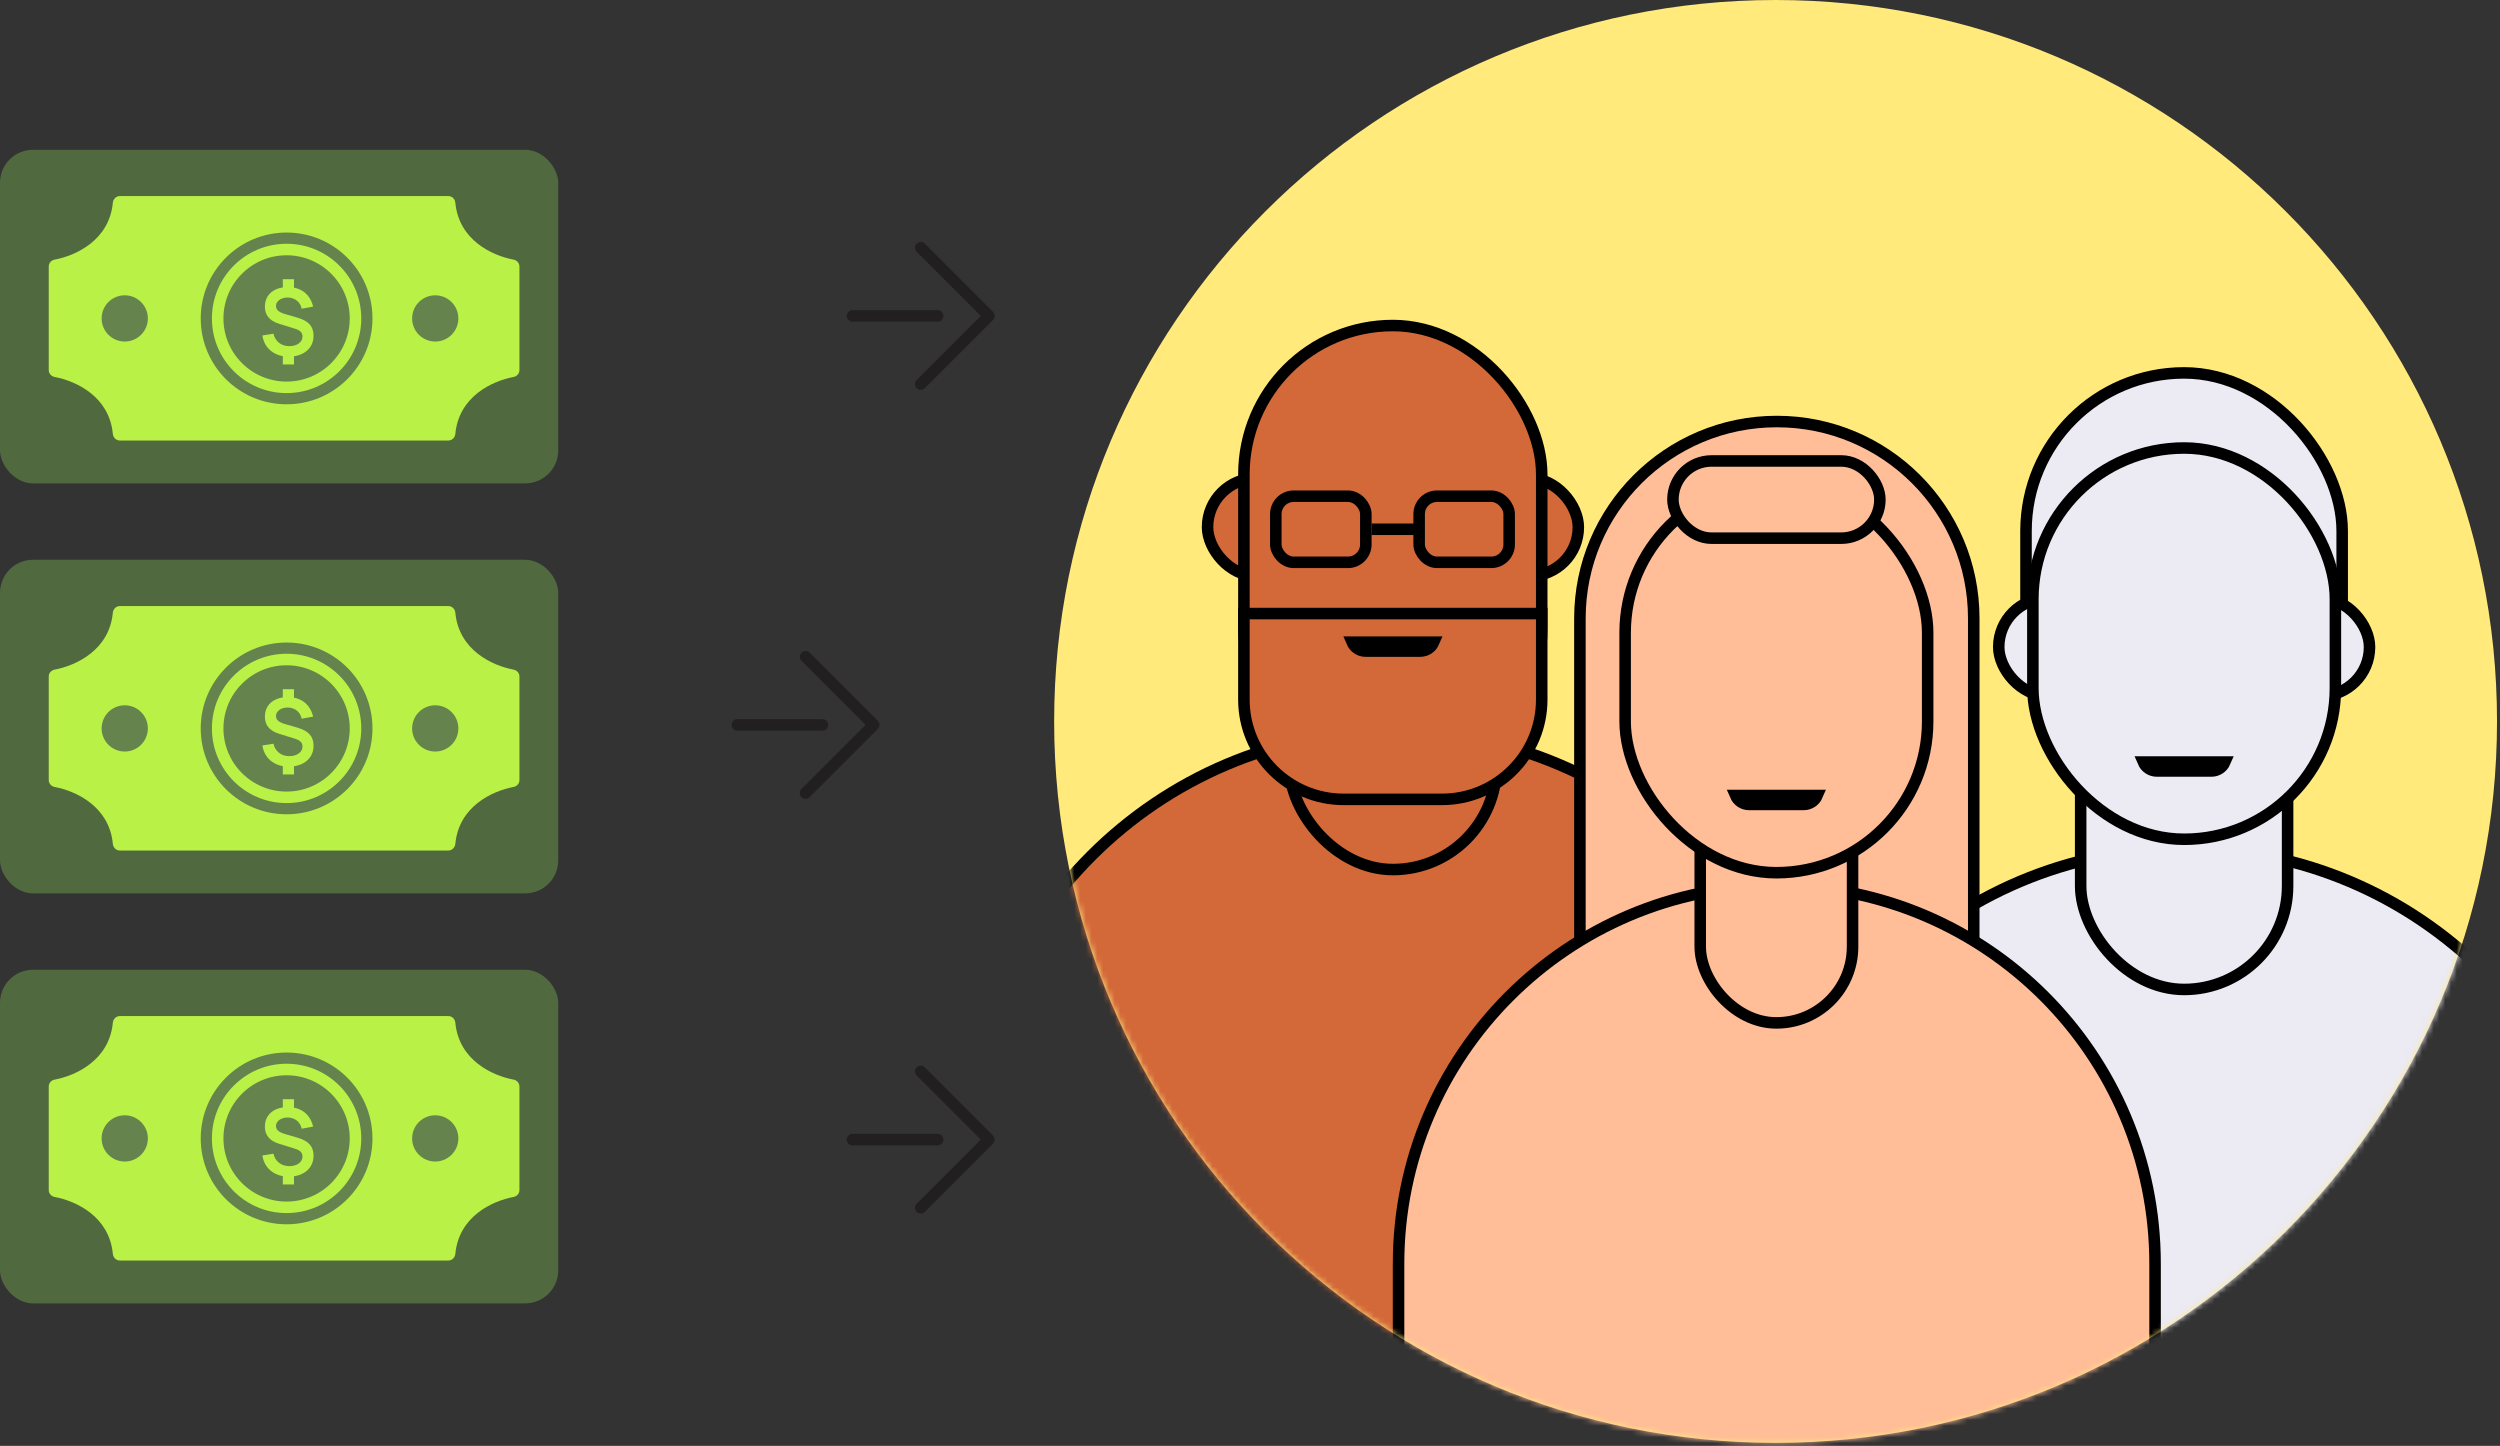 <svg width="434" height="251" viewBox="0 0 434 251" fill="none" xmlns="http://www.w3.org/2000/svg">
<rect x="0" y="0" width="434" height="251" fill="#333333" stroke="none"/>
<rect y="26" width="96.909" height="57.916" rx="5.734" fill="#51693E"/>
<rect y="97.175" width="96.909" height="57.916" rx="5.734" fill="#51693E"/>
<rect y="168.35" width="96.909" height="57.916" rx="5.734" fill="#51693E"/>
<path d="M433.481 125.241C433.481 194.409 377.409 250.481 308.241 250.481C239.072 250.481 183 194.409 183 125.241C183 56.072 239.072 0 308.241 0C377.409 0 433.481 56.072 433.481 125.241Z" fill="#FFEA7B"/>
<mask id="mask0_474_1057" style="mask-type:alpha" maskUnits="userSpaceOnUse" x="183" y="0" width="251" height="251">
<circle cx="308.288" cy="125.241" r="124.241" fill="#65844D" stroke="black" stroke-width="2"/>
</mask>
<g mask="url(#mask0_474_1057)">
<path d="M305.758 220.784C305.758 180.172 338.681 147.249 379.293 147.249C419.906 147.249 452.829 180.172 452.829 220.784V276.727H305.758V220.784Z" fill="#ECEAF2" stroke="black" stroke-width="2"/>
<rect x="351.715" y="64.735" width="54.888" height="67.924" rx="27.444" fill="#ECEAF2" stroke="black" stroke-width="2"/>
<rect x="361.203" y="105.031" width="35.925" height="66.739" rx="17.962" fill="#ECEAF2" stroke="black" stroke-width="2"/>
<rect x="346.98" y="103.845" width="64.369" height="16.962" rx="8.481" fill="#ECEAF2" stroke="black" stroke-width="2"/>
<rect x="352.906" y="77.772" width="52.517" height="67.924" rx="26.259" fill="#ECEAF2" stroke="black" stroke-width="2"/>
<path d="M386.256 132.288C385.867 133.202 384.96 133.844 383.904 133.844H374.423C373.366 133.844 372.459 133.202 372.07 132.288H386.256Z" stroke="black" stroke-width="2"/>
<path d="M167.793 200.88C167.793 160.012 200.923 126.881 241.791 126.881C282.66 126.881 315.79 160.012 315.79 200.88V276.73H167.793V200.88Z" fill="#D36839" stroke="black" stroke-width="2"/>
<rect x="223.852" y="84.215" width="35.925" height="66.739" rx="17.962" fill="#D36839" stroke="black" stroke-width="2"/>
<rect x="209.629" y="83.031" width="64.369" height="16.962" rx="8.481" fill="#D36839" stroke="black" stroke-width="2"/>
<rect x="215.941" y="56.512" width="51.703" height="78.554" rx="25.851" fill="#D36839" stroke="black" stroke-width="2"/>
<rect x="246.363" y="86.141" width="15.628" height="11.48" rx="3.102" fill="#D36839" stroke="black" stroke-width="2"/>
<rect x="221.48" y="86.141" width="15.628" height="11.48" rx="3.102" fill="#D36839" stroke="black" stroke-width="2"/>
<path d="M238.109 91.882H245.886" stroke="black" stroke-width="2"/>
<path d="M215.941 106.511H267.644V121.454C267.644 131.017 259.891 138.77 250.328 138.77H233.257C223.694 138.77 215.941 131.017 215.941 121.454V106.511Z" fill="#D36839" stroke="black" stroke-width="2"/>
<path d="M248.905 111.474C248.516 112.388 247.609 113.029 246.552 113.029H237.071C236.015 113.029 235.108 112.388 234.719 111.474H248.905Z" stroke="black" stroke-width="2"/>
<path d="M274.273 107.343C274.273 88.475 289.588 73.177 308.458 73.177C327.328 73.177 342.642 88.475 342.642 107.343V166.546H274.273V107.343Z" fill="#FFBD98" stroke="black" stroke-width="2"/>
<path d="M242.789 219.396C242.789 183.13 272.188 153.73 308.454 153.73C344.72 153.73 374.12 183.13 374.12 219.396V276.728H242.789V219.396Z" fill="#FFBD98" stroke="black" stroke-width="2"/>
<rect x="295.16" y="110.836" width="26.444" height="66.739" rx="13.222" fill="#FFBD98" stroke="black" stroke-width="2"/>
<rect x="282.125" y="83.578" width="52.517" height="67.924" rx="26.259" fill="#FFBD98" stroke="black" stroke-width="2"/>
<rect x="290.422" y="80.022" width="35.925" height="13.407" rx="6.704" fill="#FFBD98" stroke="black" stroke-width="2"/>
<path d="M315.471 138.095C315.082 139.01 314.175 139.651 313.119 139.651H303.638C302.581 139.651 301.674 139.01 301.285 138.095H315.471Z" stroke="black" stroke-width="2"/>
</g>
<path d="M19.59 35.188C18.977 41.697 13.188 44.371 9.483 45.071C8.905 45.18 8.461 45.669 8.461 46.257V64.256C8.461 64.844 8.905 65.333 9.483 65.442C13.188 66.142 18.977 68.815 19.59 75.325C19.649 75.955 20.156 76.473 20.79 76.473H48.888H49.748H77.846C78.479 76.473 78.986 75.955 79.045 75.325C79.658 68.815 85.447 66.142 89.152 65.442C89.73 65.333 90.174 64.844 90.174 64.256V46.257C90.174 45.669 89.73 45.18 89.152 45.071C85.447 44.371 79.658 41.697 79.045 35.188C78.986 34.557 78.479 34.04 77.846 34.04H49.748H48.888H20.79C20.156 34.04 19.649 34.557 19.59 35.188Z" fill="#BAF146"/>
<path d="M19.59 106.363C18.977 112.872 13.188 115.546 9.483 116.246C8.905 116.355 8.461 116.843 8.461 117.431V135.431C8.461 136.019 8.905 136.508 9.483 136.617C13.188 137.317 18.977 139.99 19.59 146.499C19.649 147.13 20.156 147.648 20.79 147.648H48.888H49.748H77.846C78.479 147.648 78.986 147.13 79.045 146.499C79.658 139.99 85.447 137.317 89.152 136.617C89.73 136.508 90.174 136.019 90.174 135.431V117.431C90.174 116.843 89.73 116.355 89.152 116.246C85.447 115.546 79.658 112.872 79.045 106.363C78.986 105.732 78.479 105.214 77.846 105.214H49.748H48.888H20.79C20.156 105.214 19.649 105.732 19.59 106.363Z" fill="#BAF146"/>
<path d="M19.59 177.538C18.977 184.047 13.188 186.721 9.483 187.421C8.905 187.53 8.461 188.019 8.461 188.607V206.606C8.461 207.194 8.905 207.683 9.483 207.792C13.188 208.492 18.977 211.166 19.59 217.675C19.649 218.305 20.156 218.823 20.79 218.823H48.888H49.748H77.846C78.479 218.823 78.986 218.305 79.045 217.675C79.658 211.166 85.447 208.492 89.152 207.792C89.73 207.683 90.174 207.194 90.174 206.606V188.607C90.174 188.019 89.73 187.53 89.152 187.421C85.447 186.721 79.658 184.047 79.045 177.538C78.986 176.908 78.479 176.39 77.846 176.39H49.748H48.888H20.79C20.156 176.39 19.649 176.908 19.59 177.538Z" fill="#BAF146"/>
<circle cx="49.753" cy="55.278" r="15.909" fill="#65844D" stroke="#BAF146" stroke-width="2"/>
<circle cx="21.655" cy="55.278" r="5.014" fill="#65844D" stroke="#BAF146" stroke-width="2"/>
<circle cx="75.557" cy="55.278" r="5.014" fill="#65844D" stroke="#BAF146" stroke-width="2"/>
<circle cx="49.752" cy="55.279" r="11.963" fill="#65844D" stroke="#BAF146" stroke-width="2"/>
<path d="M49.095 63.275L49.095 61.365L51.037 61.365L51.037 63.275L49.095 63.275ZM49.095 50.378L49.095 48.468L51.037 48.468L51.037 50.378L49.095 50.378ZM50.11 61.913C49.294 61.913 48.563 61.763 47.918 61.462C47.273 61.161 46.744 60.736 46.33 60.188C45.922 59.64 45.661 58.99 45.548 58.237L47.467 57.931C47.617 58.592 47.939 59.119 48.434 59.511C48.934 59.898 49.53 60.091 50.223 60.091C50.89 60.091 51.438 59.935 51.868 59.624C52.298 59.307 52.513 58.906 52.513 58.423C52.513 58.084 52.41 57.81 52.206 57.6C52.002 57.386 51.674 57.208 51.223 57.069L48.426 56.198C46.797 55.693 45.983 54.704 45.983 53.232C45.983 52.544 46.147 51.944 46.475 51.434C46.808 50.918 47.276 50.523 47.878 50.249C48.48 49.97 49.189 49.833 50.006 49.838C50.763 49.843 51.438 49.98 52.029 50.249C52.625 50.518 53.12 50.905 53.512 51.41C53.91 51.915 54.192 52.522 54.358 53.232L52.367 53.594C52.292 53.213 52.144 52.877 51.924 52.587C51.704 52.297 51.427 52.071 51.094 51.91C50.761 51.748 50.39 51.662 49.981 51.652C49.589 51.646 49.237 51.708 48.925 51.837C48.614 51.961 48.367 52.138 48.184 52.369C48.001 52.595 47.91 52.85 47.91 53.135C47.91 53.452 48.036 53.723 48.289 53.949C48.547 54.175 48.952 54.368 49.506 54.529L51.594 55.134C52.599 55.424 53.321 55.819 53.762 56.319C54.208 56.813 54.431 57.471 54.431 58.294C54.431 59.014 54.251 59.645 53.891 60.188C53.531 60.731 53.026 61.155 52.376 61.462C51.725 61.763 50.97 61.913 50.11 61.913Z" fill="#BAF146"/>
<circle cx="49.753" cy="126.453" r="15.909" fill="#65844D" stroke="#BAF146" stroke-width="2"/>
<circle cx="21.655" cy="126.453" r="5.014" fill="#65844D" stroke="#BAF146" stroke-width="2"/>
<circle cx="75.557" cy="126.453" r="5.014" fill="#65844D" stroke="#BAF146" stroke-width="2"/>
<circle cx="49.752" cy="126.454" r="11.963" fill="#65844D" stroke="#BAF146" stroke-width="2"/>
<path d="M49.095 134.451L49.095 132.54L51.037 132.54L51.037 134.451L49.095 134.451ZM49.095 121.554L49.095 119.643L51.037 119.643L51.037 121.554L49.095 121.554ZM50.11 133.088C49.294 133.088 48.563 132.938 47.918 132.637C47.273 132.336 46.744 131.912 46.33 131.364C45.922 130.815 45.661 130.165 45.548 129.413L47.467 129.107C47.617 129.767 47.939 130.294 48.434 130.686C48.934 131.073 49.53 131.267 50.223 131.267C50.89 131.267 51.438 131.111 51.868 130.799C52.298 130.482 52.513 130.082 52.513 129.598C52.513 129.26 52.41 128.986 52.206 128.776C52.002 128.561 51.674 128.384 51.223 128.244L48.426 127.373C46.797 126.868 45.983 125.88 45.983 124.407C45.983 123.719 46.147 123.12 46.475 122.61C46.808 122.094 47.276 121.699 47.878 121.425C48.48 121.145 49.189 121.008 50.006 121.014C50.763 121.019 51.438 121.156 52.029 121.425C52.625 121.693 53.12 122.08 53.512 122.585C53.91 123.091 54.192 123.698 54.358 124.407L52.367 124.77C52.292 124.388 52.144 124.052 51.924 123.762C51.704 123.472 51.427 123.246 51.094 123.085C50.761 122.924 50.39 122.838 49.981 122.827C49.589 122.822 49.237 122.884 48.925 123.013C48.614 123.136 48.367 123.314 48.184 123.545C48.001 123.77 47.91 124.026 47.91 124.31C47.91 124.627 48.036 124.899 48.289 125.125C48.547 125.35 48.952 125.544 49.506 125.705L51.594 126.309C52.599 126.6 53.321 126.995 53.762 127.494C54.208 127.989 54.431 128.647 54.431 129.469C54.431 130.189 54.251 130.821 53.891 131.364C53.531 131.906 53.026 132.331 52.376 132.637C51.725 132.938 50.97 133.088 50.11 133.088Z" fill="#BAF146"/>
<circle cx="49.753" cy="197.628" r="15.909" fill="#65844D" stroke="#BAF146" stroke-width="2"/>
<circle cx="21.655" cy="197.628" r="5.014" fill="#65844D" stroke="#BAF146" stroke-width="2"/>
<circle cx="75.557" cy="197.628" r="5.014" fill="#65844D" stroke="#BAF146" stroke-width="2"/>
<circle cx="49.752" cy="197.629" r="11.963" fill="#65844D" stroke="#BAF146" stroke-width="2"/>
<path d="M49.095 205.625L49.095 203.715L51.037 203.715L51.037 205.625L49.095 205.625ZM49.095 192.728L49.095 190.818L51.037 190.818L51.037 192.728L49.095 192.728ZM50.11 204.263C49.294 204.263 48.563 204.112 47.918 203.812C47.273 203.511 46.744 203.086 46.33 202.538C45.922 201.99 45.661 201.34 45.548 200.587L47.467 200.281C47.617 200.942 47.939 201.469 48.434 201.861C48.934 202.248 49.53 202.441 50.223 202.441C50.89 202.441 51.438 202.285 51.868 201.974C52.298 201.657 52.513 201.256 52.513 200.773C52.513 200.434 52.41 200.16 52.206 199.95C52.002 199.735 51.674 199.558 51.223 199.418L48.426 198.548C46.797 198.043 45.983 197.054 45.983 195.582C45.983 194.894 46.147 194.295 46.475 193.784C46.808 193.268 47.276 192.873 47.878 192.599C48.48 192.32 49.189 192.183 50.006 192.188C50.763 192.193 51.438 192.33 52.029 192.599C52.625 192.868 53.12 193.255 53.512 193.76C53.91 194.265 54.192 194.872 54.358 195.582L52.367 195.944C52.292 195.563 52.144 195.227 51.924 194.937C51.704 194.647 51.427 194.421 51.094 194.26C50.761 194.098 50.39 194.012 49.981 194.002C49.589 193.996 49.237 194.058 48.925 194.187C48.614 194.311 48.367 194.488 48.184 194.719C48.001 194.945 47.91 195.2 47.91 195.485C47.91 195.802 48.036 196.073 48.289 196.299C48.547 196.525 48.952 196.718 49.506 196.879L51.594 197.484C52.599 197.774 53.321 198.169 53.762 198.669C54.208 199.163 54.431 199.821 54.431 200.644C54.431 201.364 54.251 201.995 53.891 202.538C53.531 203.081 53.026 203.505 52.376 203.812C51.725 204.112 50.97 204.263 50.11 204.263Z" fill="#BAF146"/>
<path d="M159.841 66.677L171.679 54.838L159.841 43" stroke="#221F20" stroke-width="2" stroke-linecap="round" stroke-linejoin="round"/>
<path d="M148 54.837L162.779 54.837" stroke="#221F20" stroke-width="2" stroke-linecap="round" stroke-linejoin="round"/>
<path d="M139.841 137.677L151.679 125.838L139.841 114" stroke="#221F20" stroke-width="2" stroke-linecap="round" stroke-linejoin="round"/>
<path d="M128 125.837L142.779 125.837" stroke="#221F20" stroke-width="2" stroke-linecap="round" stroke-linejoin="round"/>
<path d="M159.841 209.677L171.679 197.838L159.841 186" stroke="#221F20" stroke-width="2" stroke-linecap="round" stroke-linejoin="round"/>
<path d="M148 197.837L162.779 197.837" stroke="#221F20" stroke-width="2" stroke-linecap="round" stroke-linejoin="round"/>
</svg>
